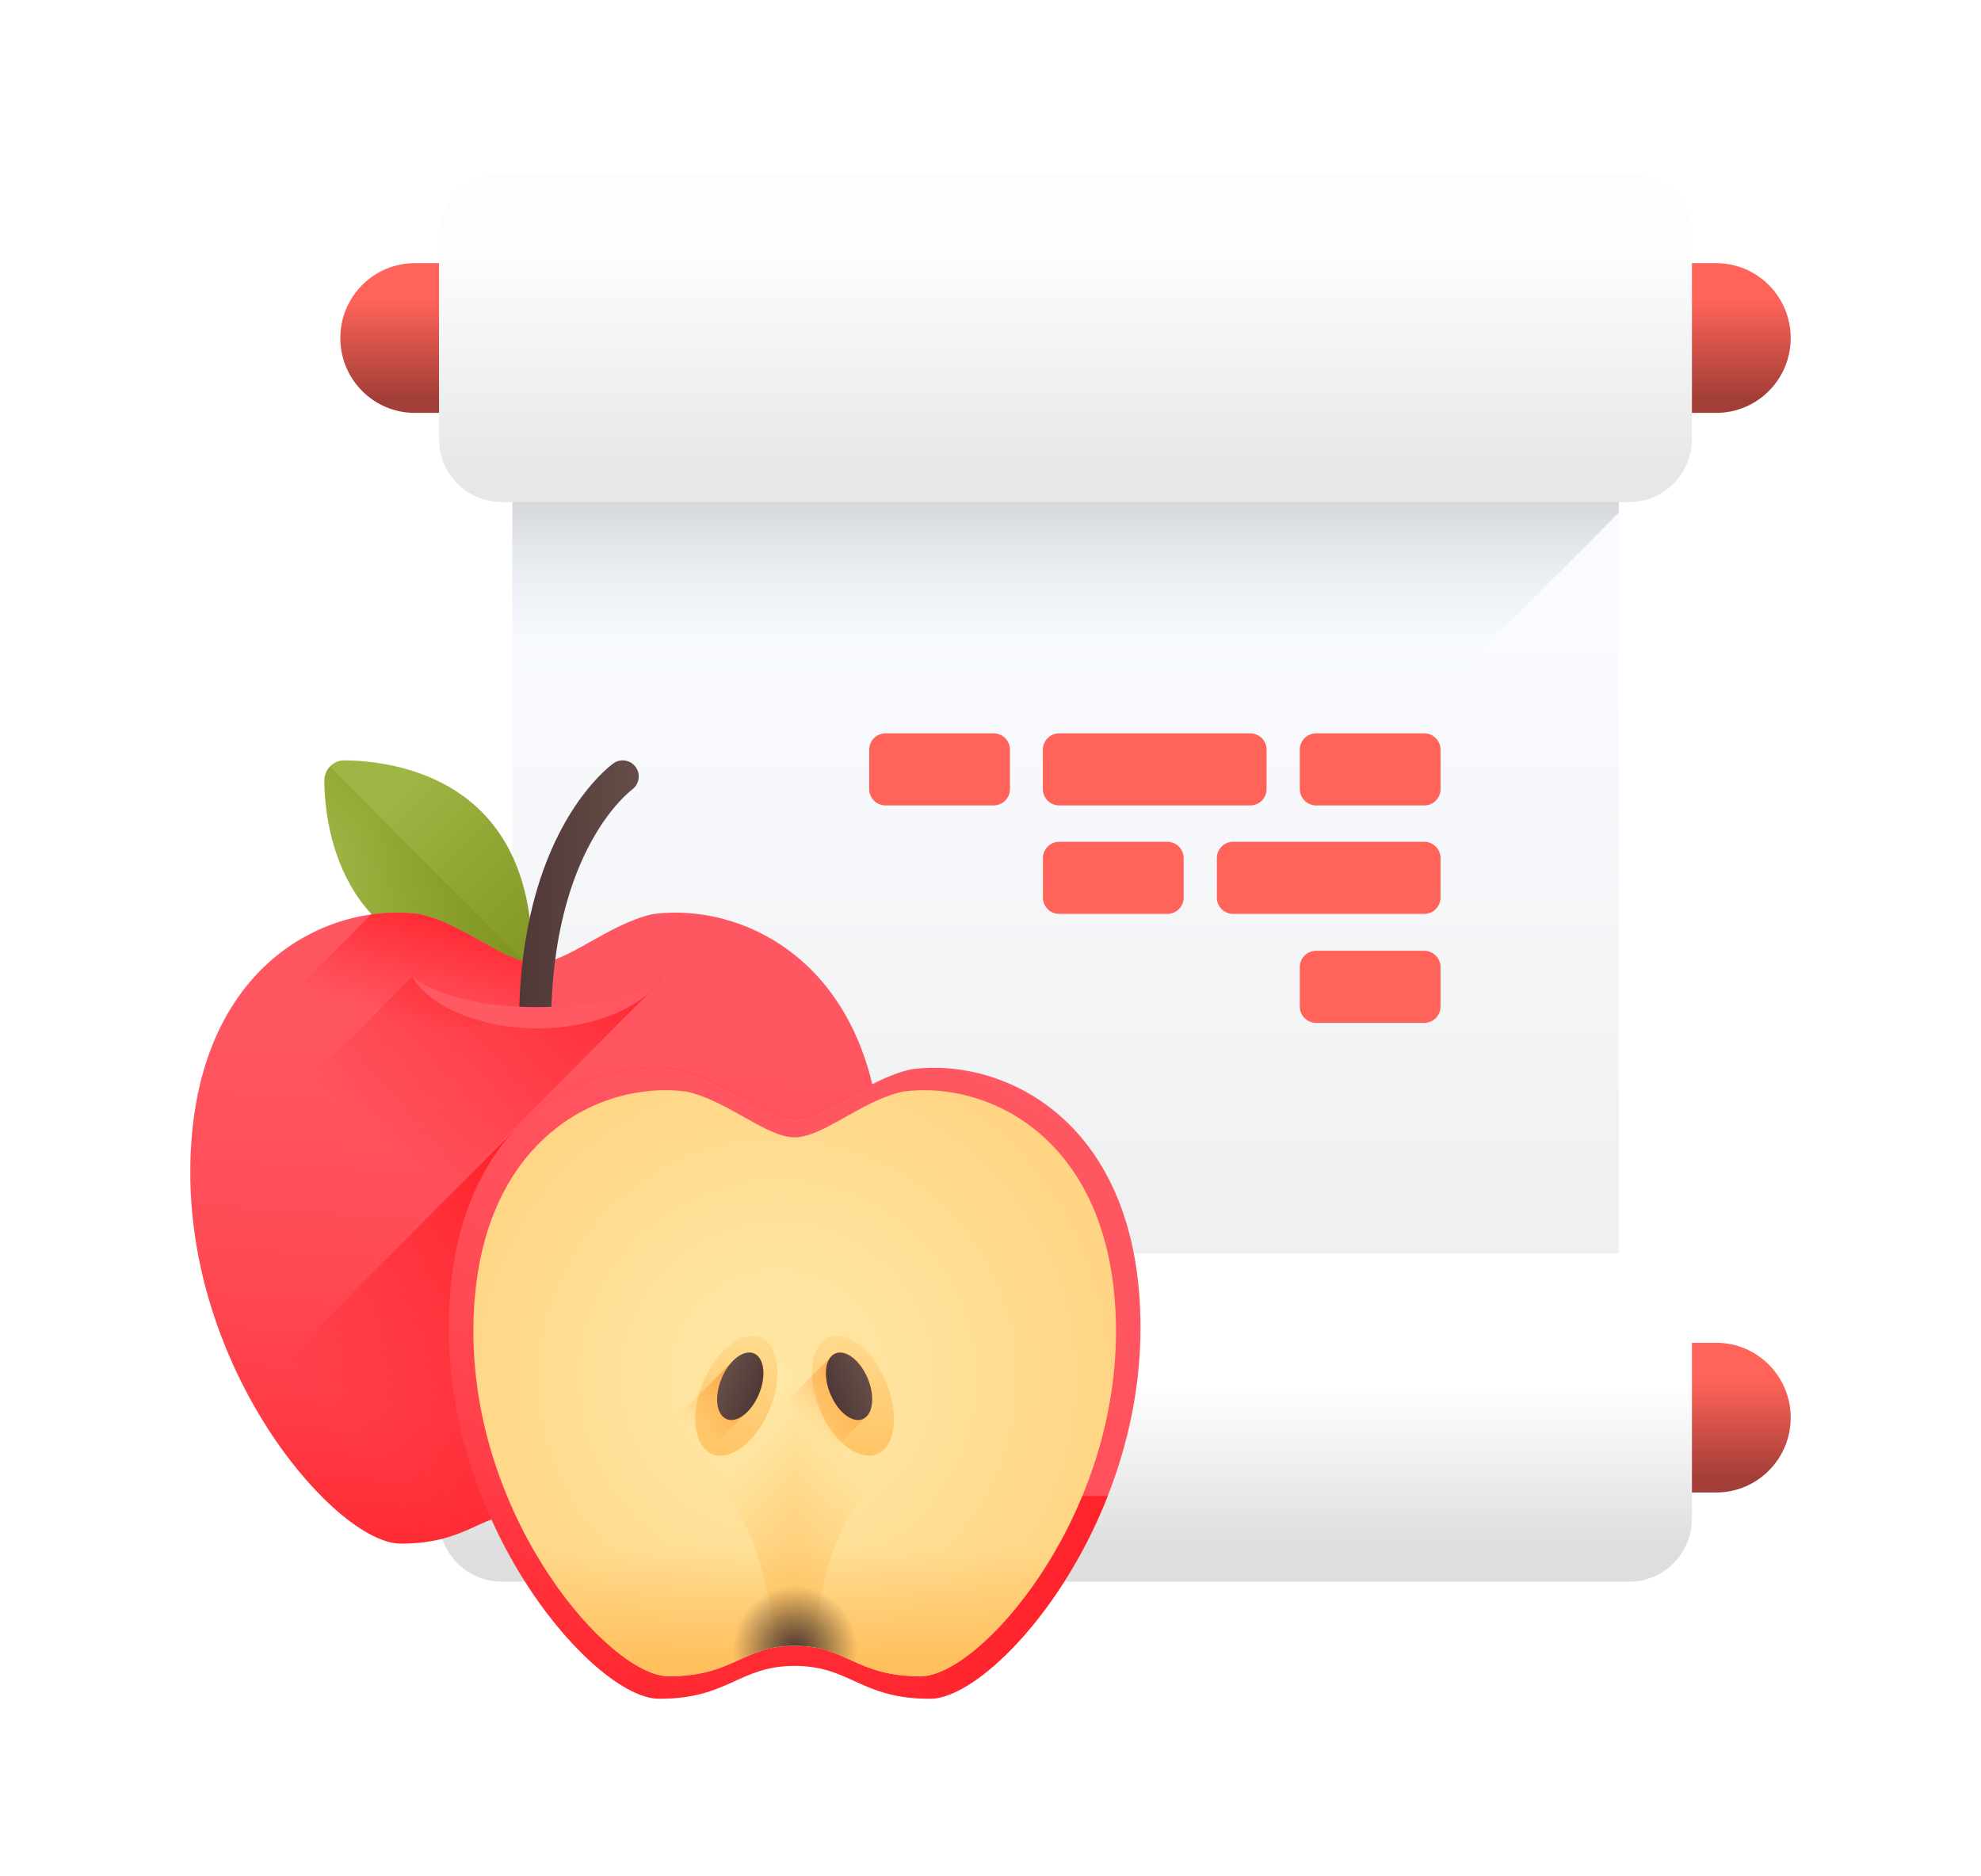 <svg width="114" height="108" viewBox="0 0 114 108" fill="none" xmlns="http://www.w3.org/2000/svg">
<g filter="url(#filter0_d_178_769)">
<path d="M93.156 18.273H29.48V74.781H93.156V18.273Z" fill="url(#paint0_linear_178_769)"/>
<path d="M23.869 19.765H98.763C101.13 19.765 103.049 17.837 103.049 15.457C103.049 13.078 101.13 11.148 98.763 11.148H23.869C21.502 11.148 19.584 13.078 19.584 15.457C19.584 17.837 21.503 19.765 23.869 19.765Z" fill="url(#paint1_linear_178_769)"/>
<path d="M44.147 74.781H29.48V18.273H93.156V25.509L44.147 74.781Z" fill="url(#paint2_linear_178_769)"/>
<path d="M28.873 24.898H93.756C95.749 24.898 97.365 23.274 97.365 21.269V9.629C97.365 7.625 95.749 6 93.756 6H28.874C26.88 6 25.264 7.625 25.264 9.629V21.269C25.264 23.274 26.88 24.898 28.873 24.898Z" fill="url(#paint3_linear_178_769)"/>
<path d="M23.869 81.906H98.763C101.13 81.906 103.049 79.977 103.049 77.598C103.049 75.218 101.13 73.289 98.763 73.289H23.869C21.502 73.289 19.584 75.218 19.584 77.598C19.584 79.977 21.503 81.906 23.869 81.906Z" fill="url(#paint4_linear_178_769)"/>
<path d="M28.873 87.039H93.756C95.749 87.039 97.365 85.414 97.365 83.41V71.77C97.365 69.765 95.749 68.141 93.756 68.141H28.874C26.88 68.141 25.264 69.765 25.264 71.77V83.41C25.264 85.414 26.88 87.039 28.873 87.039Z" fill="url(#paint5_linear_178_769)"/>
<path d="M75.736 42.36H81.962C82.479 42.36 82.898 41.939 82.898 41.419V39.152C82.898 38.632 82.479 38.211 81.962 38.211H75.736C75.219 38.211 74.8 38.632 74.8 39.152V41.419C74.8 41.939 75.219 42.36 75.736 42.36Z" fill="#FF6359"/>
<path d="M50.957 42.36H57.183C57.7 42.36 58.119 41.939 58.119 41.419V39.152C58.119 38.632 57.7 38.211 57.183 38.211H50.957C50.44 38.211 50.02 38.632 50.02 39.152V41.419C50.021 41.939 50.44 42.36 50.957 42.36Z" fill="#FF6359"/>
<path d="M60.95 42.36H71.951C72.468 42.36 72.887 41.939 72.887 41.419V39.152C72.887 38.632 72.468 38.211 71.951 38.211H60.95C60.433 38.211 60.014 38.632 60.014 39.152V41.419C60.014 41.939 60.434 42.36 60.95 42.36Z" fill="#FF6359"/>
<path d="M67.179 48.603H60.953C60.436 48.603 60.017 48.181 60.017 47.661V45.394C60.017 44.874 60.436 44.453 60.953 44.453H67.179C67.696 44.453 68.115 44.874 68.115 45.394V47.661C68.115 48.181 67.696 48.603 67.179 48.603Z" fill="#FF6359"/>
<path d="M81.962 48.603H70.962C70.445 48.603 70.026 48.181 70.026 47.661V45.394C70.026 44.874 70.445 44.453 70.962 44.453H81.962C82.479 44.453 82.898 44.874 82.898 45.394V47.661C82.898 48.181 82.479 48.603 81.962 48.603Z" fill="#FF6359"/>
<path d="M75.736 54.876H81.962C82.479 54.876 82.898 54.455 82.898 53.935V51.668C82.898 51.148 82.479 50.727 81.962 50.727H75.736C75.219 50.727 74.8 51.148 74.8 51.668V53.935C74.8 54.455 75.219 54.876 75.736 54.876Z" fill="#FF6359"/>
<path d="M19.828 39.766C22.744 39.796 30.363 40.813 30.615 50.585C30.632 51.251 30.09 51.796 29.428 51.778C19.708 51.525 18.697 43.866 18.666 40.934C18.66 40.287 19.184 39.759 19.828 39.766Z" fill="url(#paint6_linear_178_769)"/>
<path d="M18.998 40.125L30.27 51.458C30.054 51.672 29.755 51.802 29.426 51.794C19.707 51.54 18.695 43.881 18.665 40.949C18.662 40.628 18.79 40.337 18.998 40.125Z" fill="url(#paint7_linear_178_769)"/>
<path d="M24.13 48.614C26.698 49.17 29.106 51.454 30.854 51.454C32.602 51.454 35.01 49.17 37.578 48.614C43.026 47.898 50.758 51.724 50.758 63.487C50.758 75.25 42.285 84.85 38.654 84.85C34.62 84.85 34.082 82.957 30.854 82.957C27.627 82.957 27.089 84.85 23.054 84.85C19.423 84.85 10.951 75.25 10.951 63.487C10.951 51.724 18.683 47.898 24.13 48.614Z" fill="url(#paint8_linear_178_769)"/>
<path d="M21.353 48.637C22.309 48.502 23.248 48.498 24.127 48.614C26.695 49.17 29.103 51.453 30.852 51.453C30.896 51.453 30.941 51.451 30.986 51.448V54.311L28.604 54.757L12.208 57.831L21.353 48.637Z" fill="url(#paint9_linear_178_769)"/>
<path d="M29.874 54.412C30.224 54.441 30.587 54.458 30.955 54.458C31.214 54.458 31.469 54.45 31.72 54.434C31.751 52.641 31.947 50.44 32.535 48.239C32.885 46.928 33.375 45.616 34.053 44.39C35.201 42.317 36.362 41.458 36.374 41.449C36.785 41.149 36.882 40.571 36.587 40.156C36.292 39.741 35.722 39.641 35.307 39.934C35.138 40.053 32.106 42.271 30.646 48.144C30.209 49.895 29.913 51.97 29.874 54.412Z" fill="url(#paint10_linear_178_769)"/>
<path d="M48.867 73.18C46.156 80.09 41.207 84.839 38.653 84.839C34.618 84.839 34.081 82.946 30.853 82.946C27.625 82.946 27.087 84.839 23.053 84.839C20.499 84.839 15.55 80.09 12.838 73.18H48.867Z" fill="url(#paint11_linear_178_769)"/>
<path d="M23.719 52.219C23.984 52.418 24.257 52.586 24.537 52.735C24.822 52.877 25.108 53.006 25.403 53.114C25.989 53.334 26.595 53.492 27.204 53.617C28.425 53.864 29.67 53.969 30.916 53.97C32.159 53.965 33.408 53.864 34.627 53.616C35.238 53.495 35.84 53.33 36.427 53.111C36.725 53.007 37.007 52.873 37.294 52.734C37.432 52.657 37.577 52.585 37.708 52.494C37.851 52.415 37.975 52.313 38.113 52.219C37.928 52.539 37.685 52.827 37.411 53.084L25.566 64.993C25.288 65.297 24.963 65.563 24.621 65.792C24.057 66.171 23.44 66.465 22.803 66.69C21.526 67.139 20.179 67.338 18.834 67.34C17.492 67.338 16.141 67.137 14.866 66.688C14.23 66.459 13.611 66.172 13.048 65.792C12.489 65.413 11.97 64.944 11.637 64.366L23.719 52.219Z" fill="url(#paint12_linear_178_769)"/>
<path d="M23.719 52.219C24.052 52.797 24.571 53.267 25.13 53.645C25.693 54.026 26.312 54.312 26.947 54.541C28.223 54.99 29.574 55.191 30.916 55.194C32.261 55.191 33.608 54.993 34.885 54.543C35.521 54.318 36.139 54.024 36.702 53.645C37.263 53.27 37.78 52.797 38.113 52.219C37.975 52.313 37.851 52.415 37.708 52.494C37.576 52.585 37.432 52.657 37.294 52.734C37.007 52.873 36.725 53.007 36.427 53.111C35.84 53.33 35.238 53.495 34.627 53.616C33.408 53.863 32.159 53.965 30.916 53.97C29.67 53.969 28.425 53.864 27.204 53.617C26.595 53.492 25.989 53.334 25.403 53.114C25.108 53.006 24.823 52.877 24.537 52.735C24.258 52.586 23.984 52.418 23.719 52.219Z" fill="url(#paint13_linear_178_769)"/>
<path d="M29.601 61.062C31.519 58.992 33.926 57.893 36.232 57.567C36.584 57.517 36.934 57.485 37.279 57.471C37.292 57.47 37.304 57.469 37.316 57.469C37.425 57.465 37.533 57.462 37.64 57.461C37.644 57.461 37.648 57.461 37.651 57.461C37.765 57.46 37.878 57.462 37.99 57.464C37.998 57.465 38.005 57.465 38.012 57.465C38.109 57.468 38.205 57.472 38.3 57.478C38.329 57.479 38.357 57.481 38.386 57.483C38.463 57.488 38.54 57.494 38.617 57.501C38.646 57.504 38.675 57.506 38.704 57.509C38.806 57.519 38.907 57.53 39.007 57.544C39.809 57.717 40.596 58.06 41.352 58.448C41.503 58.526 41.653 58.606 41.802 58.686C41.876 58.726 41.95 58.767 42.024 58.807C43.422 59.578 44.693 60.383 45.731 60.383C45.776 60.383 45.82 60.38 45.866 60.378C47.066 60.301 48.561 59.234 50.196 58.404C50.556 59.902 50.758 61.591 50.758 63.487C50.758 75.25 42.285 84.85 38.654 84.85C34.62 84.85 34.082 82.957 30.854 82.957C27.627 82.957 27.089 84.85 23.054 84.85C20.92 84.85 17.113 81.532 14.337 76.408L29.601 61.062Z" fill="url(#paint14_linear_178_769)"/>
<path d="M39.005 57.544C41.573 58.1 43.981 60.383 45.729 60.383C47.477 60.383 49.885 58.1 52.453 57.544C57.901 56.828 65.633 60.654 65.633 72.417C65.633 84.18 57.16 93.78 53.529 93.78C49.495 93.78 48.957 91.887 45.729 91.887C42.502 91.887 41.964 93.78 37.929 93.78C34.298 93.78 25.826 84.18 25.826 72.417C25.826 60.654 33.558 56.828 39.005 57.544Z" fill="url(#paint15_linear_178_769)"/>
<path d="M63.742 82.109C61.031 89.02 56.082 93.769 53.528 93.769C49.493 93.769 48.956 91.876 45.728 91.876C42.5 91.876 41.962 93.769 37.928 93.769C35.374 93.769 30.425 89.02 27.713 82.109H63.742Z" fill="url(#paint16_linear_178_769)"/>
<path d="M39.485 58.827C41.87 59.343 44.107 61.465 45.731 61.465C47.355 61.465 49.592 59.344 51.978 58.827C57.038 58.162 64.221 61.716 64.221 72.643C64.221 83.571 56.35 92.488 52.977 92.488C49.229 92.488 48.73 90.73 45.731 90.73C42.733 90.73 42.233 92.488 38.486 92.488C35.112 92.488 27.242 83.57 27.242 72.643C27.242 61.716 34.425 58.162 39.485 58.827Z" fill="url(#paint17_radial_178_769)"/>
<path d="M29.184 82.109H62.279C59.726 88.277 55.292 92.478 52.977 92.478C49.23 92.478 48.73 90.72 45.731 90.72C42.733 90.72 42.233 92.478 38.486 92.478C36.171 92.478 31.737 88.277 29.184 82.109Z" fill="url(#paint18_linear_178_769)"/>
<path d="M47.569 60.883V65.052C47.569 67.86 48.679 70.553 50.654 72.538C52.977 74.874 52.977 78.662 50.654 80.999L50.017 81.639C48.042 83.624 46.932 88.032 46.932 90.84C46.575 90.773 46.18 90.732 45.728 90.732V61.467C46.278 61.467 46.898 61.224 47.569 60.883Z" fill="url(#paint19_linear_178_769)"/>
<path d="M43.888 60.883V65.052C43.888 67.86 42.778 70.553 40.803 72.538C38.48 74.874 38.48 78.662 40.803 80.999L41.44 81.639C43.415 83.624 44.525 88.032 44.525 90.84C44.883 90.773 45.277 90.732 45.728 90.732V61.467C45.179 61.467 44.559 61.224 43.888 60.883Z" fill="url(#paint20_linear_178_769)"/>
<path d="M47.179 77.141C47.951 78.993 49.43 80.134 50.482 79.69C51.534 79.247 51.761 77.386 50.989 75.535C50.217 73.684 48.738 72.543 47.686 72.986C46.634 73.43 46.407 75.29 47.179 77.141Z" fill="url(#paint21_linear_178_769)"/>
<path d="M47.815 74.098C47.888 74.014 47.973 73.948 48.073 73.906C48.666 73.656 49.499 74.298 49.934 75.341C50.32 76.266 50.262 77.194 49.83 77.566L45.996 81.421C45.923 81.504 45.837 81.571 45.737 81.613C45.145 81.863 44.312 81.22 43.877 80.177C43.491 79.252 43.549 78.325 43.981 77.953L47.815 74.098Z" fill="url(#paint22_linear_178_769)"/>
<path d="M47.787 76.246C48.222 77.288 49.055 77.931 49.648 77.681C50.24 77.431 50.368 76.384 49.933 75.341C49.498 74.298 48.666 73.656 48.073 73.905C47.48 74.155 47.352 75.203 47.787 76.246Z" fill="url(#paint23_linear_178_769)"/>
<path d="M44.28 77.141C43.508 78.993 42.029 80.134 40.977 79.69C39.925 79.247 39.698 77.386 40.47 75.535C41.242 73.684 42.721 72.543 43.773 72.986C44.825 73.43 45.052 75.29 44.28 77.141Z" fill="url(#paint24_linear_178_769)"/>
<path d="M42.144 74.368C42.547 73.944 43.014 73.749 43.386 73.905C43.979 74.155 44.107 75.203 43.672 76.246C43.492 76.675 43.246 77.036 42.977 77.295C42.952 77.322 39.143 81.15 39.143 81.15C38.739 81.575 38.273 81.77 37.901 81.613C37.308 81.363 37.18 80.315 37.615 79.273C37.794 78.844 38.041 78.482 38.31 78.223C38.31 78.223 42.118 74.393 42.144 74.368Z" fill="url(#paint25_linear_178_769)"/>
<path d="M43.672 76.246C43.237 77.288 42.404 77.931 41.811 77.681C41.219 77.431 41.091 76.384 41.526 75.341C41.961 74.298 42.793 73.656 43.386 73.905C43.979 74.155 44.107 75.203 43.672 76.246Z" fill="url(#paint26_linear_178_769)"/>
<path d="M45.729 87.281C47.86 87.281 49.588 89.018 49.588 91.161C49.588 91.383 49.568 91.6 49.533 91.811C48.36 91.316 47.461 90.729 45.729 90.729C43.996 90.729 43.097 91.315 41.925 91.811C41.889 91.6 41.87 91.383 41.87 91.161C41.87 89.018 43.598 87.281 45.729 87.281Z" fill="url(#paint27_radial_178_769)"/>
</g>
<defs>
<filter id="filter0_d_178_769" x="0.951" y="0" width="112.098" height="107.78" filterUnits="userSpaceOnUse" color-interpolation-filters="sRGB">
<feFlood flood-opacity="0" result="BackgroundImageFix"/>
<feColorMatrix in="SourceAlpha" type="matrix" values="0 0 0 0 0 0 0 0 0 0 0 0 0 0 0 0 0 0 127 0" result="hardAlpha"/>
<feOffset dy="4"/>
<feGaussianBlur stdDeviation="5"/>
<feComposite in2="hardAlpha" operator="out"/>
<feColorMatrix type="matrix" values="0 0 0 0 0 0 0 0 0 0 0 0 0 0 0 0 0 0 0.15 0"/>
<feBlend mode="normal" in2="BackgroundImageFix" result="effect1_dropShadow_178_769"/>
<feBlend mode="normal" in="SourceGraphic" in2="effect1_dropShadow_178_769" result="shape"/>
</filter>
<linearGradient id="paint0_linear_178_769" x1="61.318" y1="32.166" x2="61.318" y2="69.601" gradientUnits="userSpaceOnUse">
<stop stop-color="#F9FBFF"/>
<stop offset="1" stop-color="#EFEFEF"/>
</linearGradient>
<linearGradient id="paint1_linear_178_769" x1="61.316" y1="13.267" x2="61.316" y2="18.976" gradientUnits="userSpaceOnUse">
<stop stop-color="#FF6359"/>
<stop offset="1" stop-color="#A13E37"/>
</linearGradient>
<linearGradient id="paint2_linear_178_769" x1="61.318" y1="35.174" x2="61.318" y2="17.622" gradientUnits="userSpaceOnUse">
<stop stop-color="#EBF4FA" stop-opacity="0"/>
<stop offset="1" stop-color="#9B9B9B"/>
</linearGradient>
<linearGradient id="paint3_linear_178_769" x1="61.315" y1="10.646" x2="61.315" y2="23.166" gradientUnits="userSpaceOnUse">
<stop stop-color="#FBFDFF"/>
<stop offset="1" stop-color="#E7E7E7"/>
</linearGradient>
<linearGradient id="paint4_linear_178_769" x1="61.316" y1="75.408" x2="61.316" y2="81.116" gradientUnits="userSpaceOnUse">
<stop stop-color="#FF6359"/>
<stop offset="1" stop-color="#A23E37"/>
</linearGradient>
<linearGradient id="paint5_linear_178_769" x1="61.315" y1="75.803" x2="61.315" y2="85.019" gradientUnits="userSpaceOnUse">
<stop stop-color="white"/>
<stop offset="1" stop-color="#DEDEDE"/>
</linearGradient>
<linearGradient id="paint6_linear_178_769" x1="21.535" y1="42.65" x2="35.524" y2="56.564" gradientUnits="userSpaceOnUse">
<stop stop-color="#9EB644"/>
<stop offset="1" stop-color="#738611"/>
</linearGradient>
<linearGradient id="paint7_linear_178_769" x1="21.975" y1="48.466" x2="32.426" y2="38.072" gradientUnits="userSpaceOnUse">
<stop stop-color="#738611" stop-opacity="0"/>
<stop offset="1" stop-color="#738611"/>
</linearGradient>
<linearGradient id="paint8_linear_178_769" x1="32.385" y1="40.496" x2="29.019" y2="90.498" gradientUnits="userSpaceOnUse">
<stop stop-color="#FF5964"/>
<stop offset="0.306" stop-color="#FF5661"/>
<stop offset="0.534" stop-color="#FF4D58"/>
<stop offset="0.735" stop-color="#FF3E48"/>
<stop offset="0.921" stop-color="#FF2831"/>
<stop offset="1" stop-color="#FF1D25"/>
</linearGradient>
<linearGradient id="paint9_linear_178_769" x1="22.082" y1="54.38" x2="24.363" y2="46.5" gradientUnits="userSpaceOnUse">
<stop stop-color="#FF1D25" stop-opacity="0"/>
<stop offset="1" stop-color="#FF1D25"/>
</linearGradient>
<linearGradient id="paint10_linear_178_769" x1="36.758" y1="47.112" x2="29.875" y2="47.112" gradientUnits="userSpaceOnUse">
<stop stop-color="#654E48"/>
<stop offset="1" stop-color="#503837"/>
</linearGradient>
<linearGradient id="paint11_linear_178_769" x1="24.874" y1="75.999" x2="65.346" y2="87.039" gradientUnits="userSpaceOnUse">
<stop stop-color="#FF1D25" stop-opacity="0"/>
<stop offset="1" stop-color="#FF1D25"/>
</linearGradient>
<linearGradient id="paint12_linear_178_769" x1="22.276" y1="61.534" x2="35.302" y2="45.629" gradientUnits="userSpaceOnUse">
<stop stop-color="#FF1D25" stop-opacity="0"/>
<stop offset="1" stop-color="#FF1D25"/>
</linearGradient>
<linearGradient id="paint13_linear_178_769" x1="32.111" y1="53.447" x2="65.366" y2="57.755" gradientUnits="userSpaceOnUse">
<stop stop-color="#FF5964"/>
<stop offset="0.306" stop-color="#FF5661"/>
<stop offset="0.534" stop-color="#FF4D58"/>
<stop offset="0.735" stop-color="#FF3E48"/>
<stop offset="0.921" stop-color="#FF2831"/>
<stop offset="1" stop-color="#FF1D25"/>
</linearGradient>
<linearGradient id="paint14_linear_178_769" x1="25.193" y1="82.862" x2="38.429" y2="69.697" gradientUnits="userSpaceOnUse">
<stop stop-color="#FF1D25" stop-opacity="0"/>
<stop offset="1" stop-color="#FF1D25"/>
</linearGradient>
<linearGradient id="paint15_linear_178_769" x1="57.828" y1="49.306" x2="32.164" y2="99.199" gradientUnits="userSpaceOnUse">
<stop stop-color="#FF5964"/>
<stop offset="0.306" stop-color="#FF5661"/>
<stop offset="0.534" stop-color="#FF4D58"/>
<stop offset="0.735" stop-color="#FF3E48"/>
<stop offset="0.921" stop-color="#FF2831"/>
<stop offset="1" stop-color="#FF1D25"/>
</linearGradient>
<linearGradient id="paint16_linear_178_769" x1="25.913" y1="81.113" x2="66.385" y2="92.153" gradientUnits="userSpaceOnUse">
<stop stop-color="#FF1D25" stop-opacity="0"/>
<stop offset="1" stop-color="#FF1D25"/>
</linearGradient>
<radialGradient id="paint17_radial_178_769" cx="0" cy="0" r="1" gradientUnits="userSpaceOnUse" gradientTransform="translate(44.746 75.322) rotate(180) scale(35.439 35.629)">
<stop stop-color="#FFE7A5"/>
<stop offset="0.216" stop-color="#FFE29C"/>
<stop offset="0.577" stop-color="#FFD482"/>
<stop offset="1" stop-color="#FFBF5C"/>
</radialGradient>
<linearGradient id="paint18_linear_178_769" x1="45.732" y1="85.134" x2="45.732" y2="92.089" gradientUnits="userSpaceOnUse">
<stop stop-color="#FFBF5C" stop-opacity="0"/>
<stop offset="1" stop-color="#FFBF5C"/>
</linearGradient>
<linearGradient id="paint19_linear_178_769" x1="45.899" y1="76.492" x2="36.974" y2="83.401" gradientUnits="userSpaceOnUse">
<stop stop-color="#FFBF5C" stop-opacity="0"/>
<stop offset="1" stop-color="#FFBF5C"/>
</linearGradient>
<linearGradient id="paint20_linear_178_769" x1="45.688" y1="76.605" x2="54.389" y2="83.514" gradientUnits="userSpaceOnUse">
<stop stop-color="#FFBF5C" stop-opacity="0"/>
<stop offset="1" stop-color="#FFBF5C"/>
</linearGradient>
<linearGradient id="paint21_linear_178_769" x1="49.084" y1="69.477" x2="49.084" y2="81.641" gradientUnits="userSpaceOnUse">
<stop stop-color="#FFBF5C" stop-opacity="0"/>
<stop offset="1" stop-color="#FFBF5C"/>
</linearGradient>
<linearGradient id="paint22_linear_178_769" x1="46.527" y1="78.141" x2="52.373" y2="72.326" gradientUnits="userSpaceOnUse">
<stop stop-color="#FF931E" stop-opacity="0"/>
<stop offset="1" stop-color="#FF5D00"/>
</linearGradient>
<linearGradient id="paint23_linear_178_769" x1="49.934" y1="75.341" x2="47.785" y2="76.238" gradientUnits="userSpaceOnUse">
<stop stop-color="#654E48"/>
<stop offset="1" stop-color="#503837"/>
</linearGradient>
<linearGradient id="paint24_linear_178_769" x1="42.376" y1="69.477" x2="42.376" y2="81.641" gradientUnits="userSpaceOnUse">
<stop stop-color="#FFBF5C" stop-opacity="0"/>
<stop offset="1" stop-color="#FFBF5C"/>
</linearGradient>
<linearGradient id="paint25_linear_178_769" x1="40.079" y1="78.327" x2="45.159" y2="73.275" gradientUnits="userSpaceOnUse">
<stop stop-color="#FF931E" stop-opacity="0"/>
<stop offset="1" stop-color="#FF5D00"/>
</linearGradient>
<linearGradient id="paint26_linear_178_769" x1="41.526" y1="75.341" x2="43.675" y2="76.238" gradientUnits="userSpaceOnUse">
<stop stop-color="#654E48"/>
<stop offset="1" stop-color="#503837"/>
</linearGradient>
<radialGradient id="paint27_radial_178_769" cx="0" cy="0" r="1" gradientUnits="userSpaceOnUse" gradientTransform="translate(45.759 90.9) rotate(180) scale(3.592 3.611)">
<stop stop-color="#503837"/>
<stop offset="0.115" stop-color="#4C3633" stop-opacity="0.885"/>
<stop offset="0.516" stop-color="#41302B" stop-opacity="0.484"/>
<stop offset="1" stop-color="#3E2E28" stop-opacity="0"/>
</radialGradient>
</defs>
</svg>
